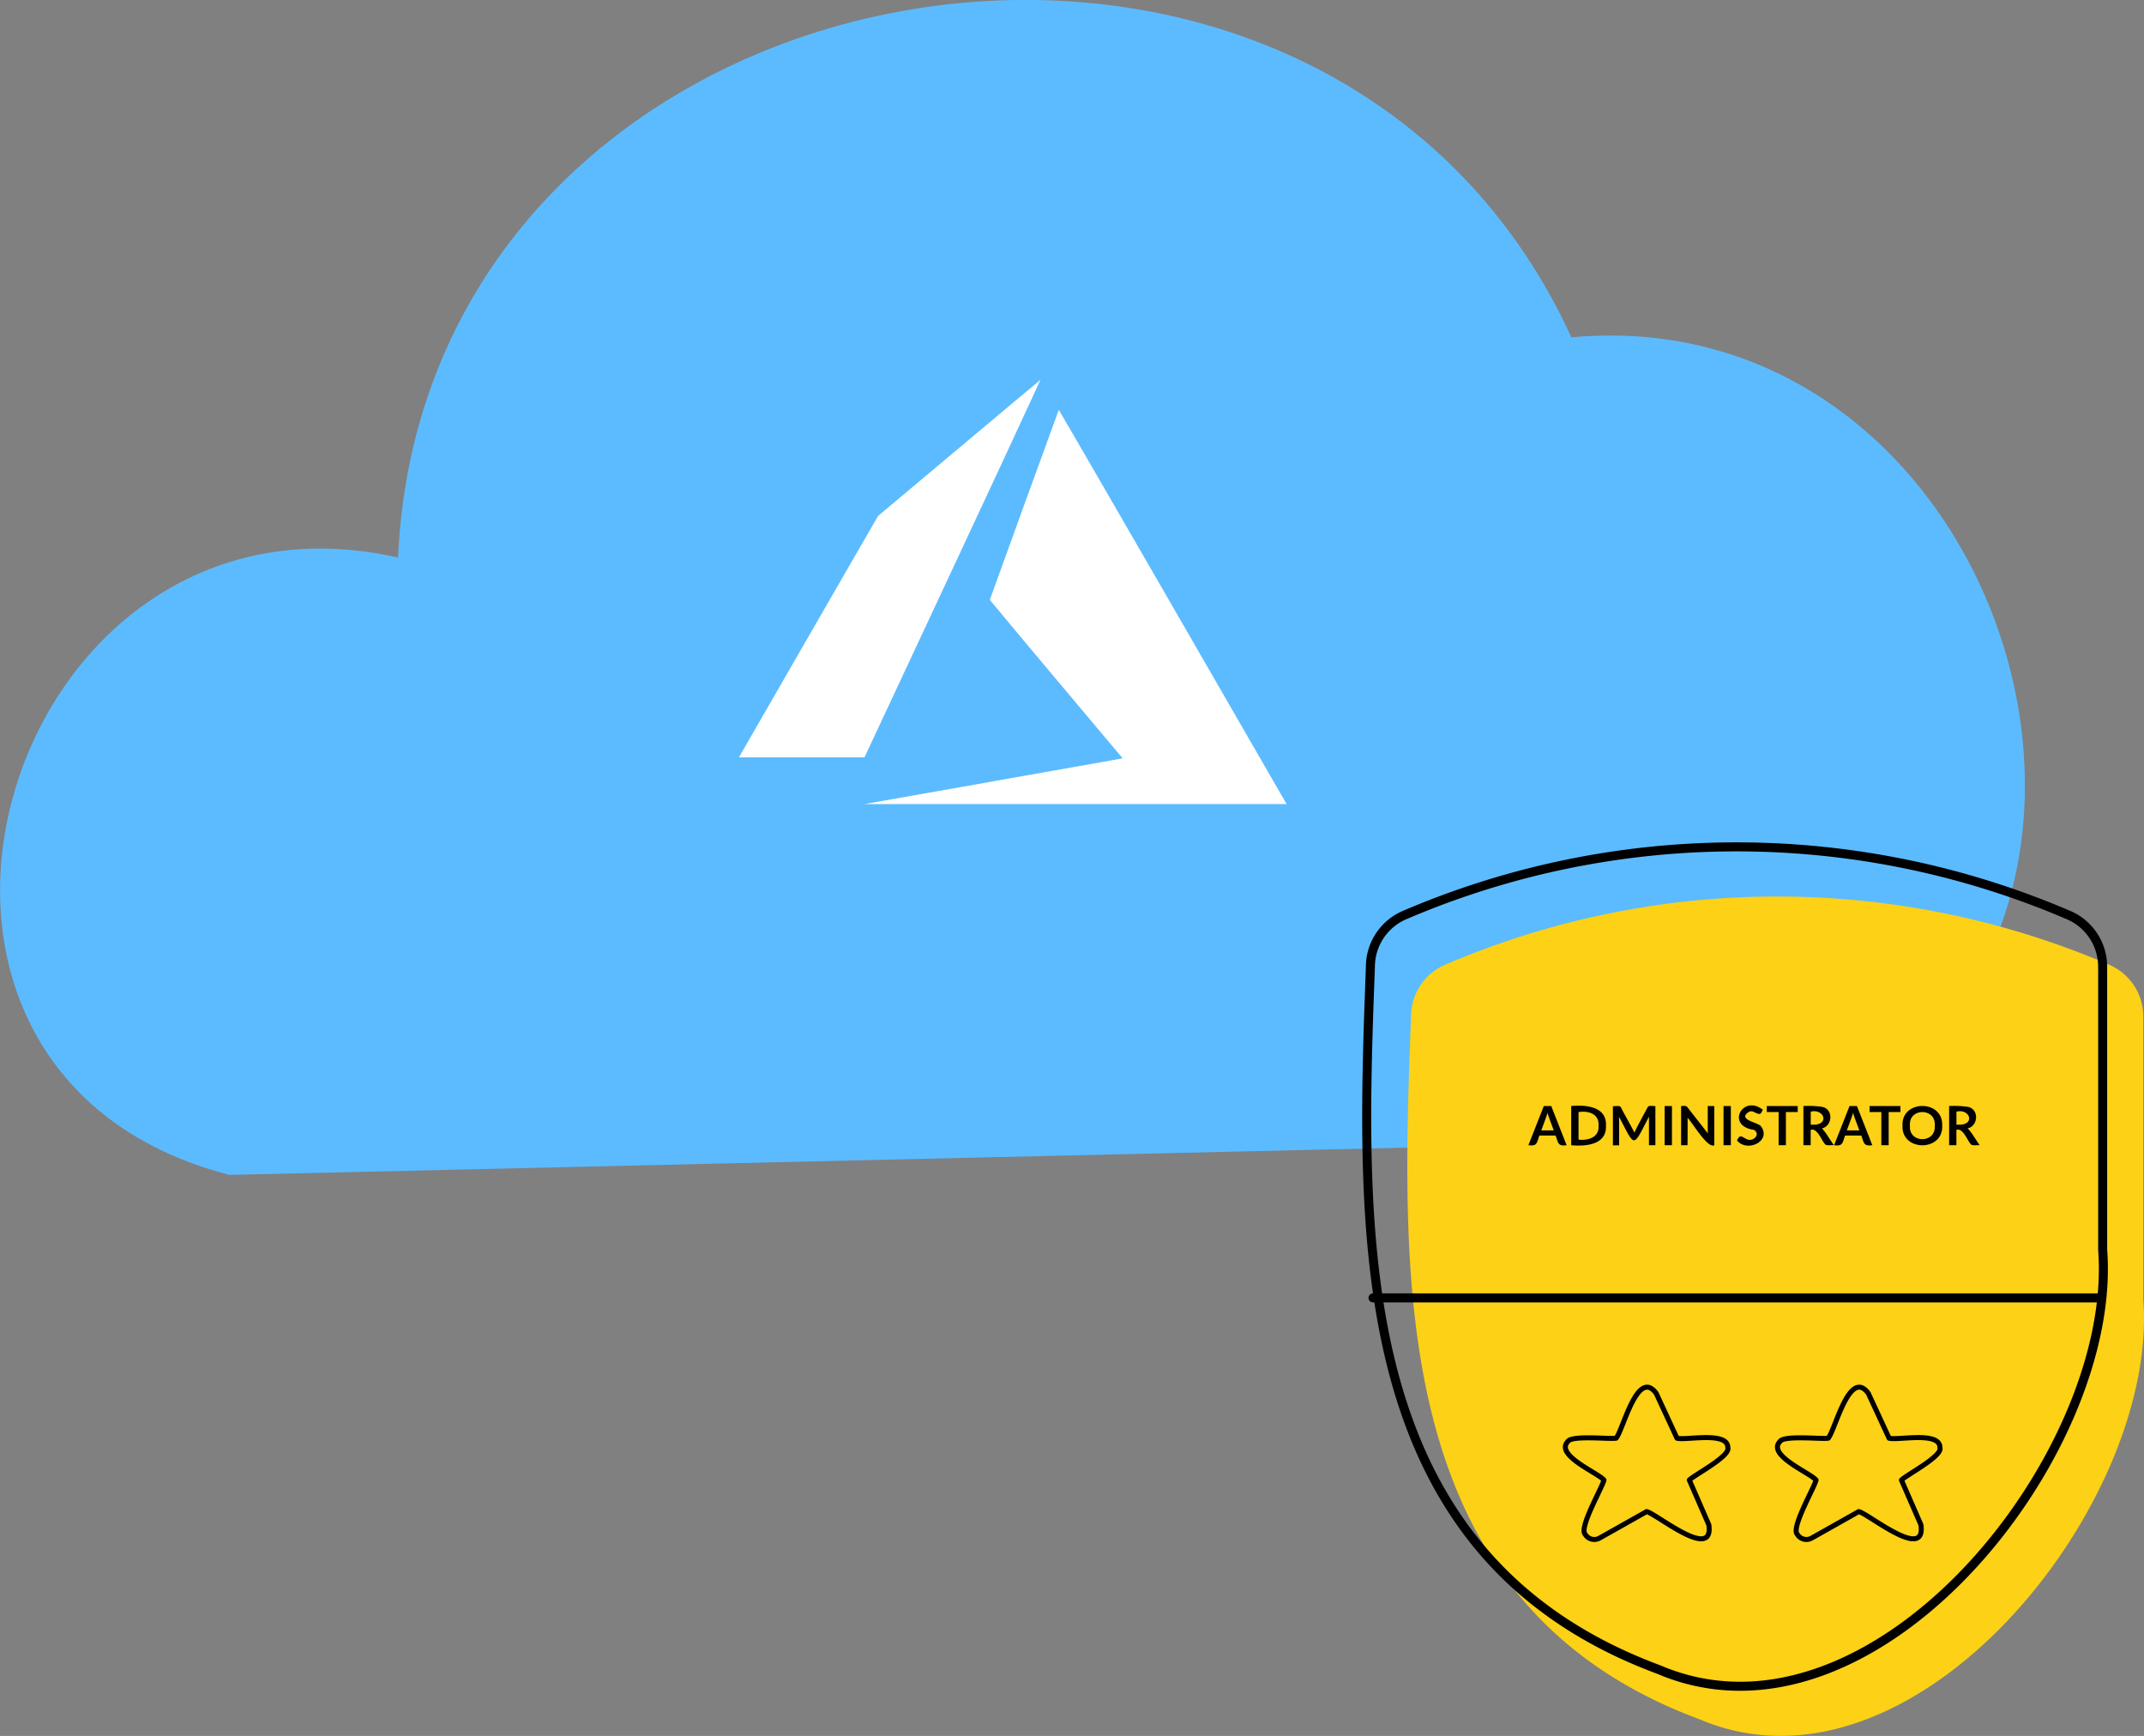 
<svg xmlns="http://www.w3.org/2000/svg" viewBox="0 0 475.08 384.61">
  <rect x="0" y="0" width="475.08" height="384.61" fill="#808080" stroke="none"/>
  <g id="Ebene_2" data-name="Ebene 2">
    <g id="Layer_17" data-name="Layer 17">
      <g id="Cloud_Data_Transfer" data-name="Cloud Data Transfer">
        <path fill="#5cbbff" d="M398.37 252.25C490.28 211.16 446 65.74 348.2 74.74c-55.87-121.88-253.89-87-260 48.79C.84 103.76-39 237.22 50.86 260.31"/>
        <path fill="#fcd116" d="M467.66 213.87a186.62 186.62 0 00-147.73 0 12.5 12.5 0 00-7.27 11.41c-2.29 60.86-4.48 130.24 63.91 155.63 47.6 20.32 101.84-47.71 98.35-93v-62.63a12.48 12.48 0 00-7.26-11.41z"/>
        <path d="M347.14 253.73c-2 .3-1.88-.65-2.44-2.14h-3.59c-.6 1.54-.41 2.42-2.44 2.14l3.42-8.68h1.64zm-2.85-3.28c-.27-.77-1.2-3.15-1.39-3.91-.17.76-1.11 3.14-1.37 3.91zM355.86 249.39c.19 4.29-4.51 4.63-7.7 4.34v-8.68c3.19-.29 7.89.05 7.7 4.34zm-1.65 0c.2-2.63-2.29-3.35-4.43-3v6.1c2.14.25 4.63-.49 4.43-3.1zM366.81 245.05v8.68h-1.42v-6.33c-3.67 7.07-3 6.9-6.65 0 .08.3 0 5.89.05 6.35h-1.39v-8.68c.4.09 1.56-.23 1.76.26s2.83 5.13 3 5.63c.12-.48 2.65-5.08 2.93-5.63s1.33-.2 1.72-.28zM370.48 253.73h-1.62v-8.68h1.62zM379.86 245.05v8.68c-1.51.85-5.09-5.41-5.93-6.06.06.3 0 5.6 0 6.06h-1.42v-8.68c.38 0 1.16-.16 1.39.26l4.55 5.81c-.08-.4 0-5.54-.05-6.07zM383.53 253.73h-1.62v-8.68h1.62zM390.21 246.63c-.66.66-1.75-.86-2.69-.28-2.54 1.68 1.65 2.23 2.62 3.1 2.57 3.31-2.95 6-5.24 3.23.64-1.45 1-.85 2.13-.3 1.4.73 3.24-1.09 1.59-2.06-6.23-.86-2.52-7.94 2-4.45zM398.35 246.38h-2.62v7.35h-1.61v-7.35h-2.62v-1.33h6.85zM406.38 253.73c-.46-.08-1.82.23-2.06-.33-.67-.75-1.69-3.6-3.1-3.06v3.39h-1.61v-8.68a21.93 21.93 0 014.16.18c2.54.53 2.31 4.25-.09 4.79.48.17 2.32 3.31 2.7 3.71zm-4.15-4.55c3.16-.29 1.8-3.59-1-2.88v2.88zM414.88 253.73c-2 .3-1.88-.65-2.44-2.14h-3.59c-.6 1.54-.41 2.42-2.44 2.14l3.42-8.68h1.64zm-2.88-3.28c-.27-.77-1.2-3.15-1.39-3.91-.17.76-1.11 3.14-1.37 3.91zM421.11 246.38h-2.61v7.35h-1.62v-7.35h-2.61v-1.33h6.84zM430.36 249.39c.27 5.81-9.06 5.8-8.79 0-.27-5.81 9.06-5.8 8.79 0zm-1.65 0c.34-4-5.83-4-5.49 0-.34 4 5.83 4 5.49 0zM438.67 253.73c-.45-.08-1.82.23-2.05-.33-.68-.75-1.7-3.6-3.11-3.06v3.39h-1.61v-8.68a21.93 21.93 0 014.16.18c2.54.53 2.31 4.25-.09 4.79.48.16 2.37 3.31 2.7 3.71zm-4.15-4.55c3.16-.29 1.81-3.59-1-2.88v2.88z"/>
        <path d="M304.24 287.56h161.11M458.66 202.87a186.62 186.62 0 00-147.73 0 12.5 12.5 0 00-7.27 11.41c-2.29 60.86-4.48 130.24 63.91 155.63 47.6 20.32 101.84-47.71 98.35-93v-62.63a12.48 12.48 0 00-7.26-11.41z" stroke-width="2px" fill="none" stroke="#000" stroke-linecap="round" stroke-linejoin="round"/>
        <path d="M367 308.72l4.6 9.93c2 .53 11.34-1.61 11.26 2.11.62 1.87-7.64 6.15-8.53 7.16l4.32 9.91c1.18 8.19-11.48-2.34-13.77-2.93l-10.43 5.87a2.35 2.35 0 01-3.21-.86c-1.41-1.42 3.9-10.52 4.17-12-1.28-1.57-10.93-5.5-8-8.53.81-1.45 9.36-.47 10.7-.74 1.57-1.85 4.73-15.64 8.89-9.92zM414 308.72l4.6 9.93c2 .53 11.34-1.61 11.26 2.11.62 1.87-7.64 6.15-8.53 7.16l4.32 9.91c1.18 8.19-11.48-2.34-13.77-2.93l-10.43 5.87a2.35 2.35 0 01-3.21-.86c-1.41-1.42 3.9-10.52 4.17-12-1.28-1.57-10.93-5.5-8-8.53.81-1.45 9.36-.47 10.7-.74 1.57-1.85 4.73-15.64 8.89-9.92z" stroke-width="1.11px" fill="none" stroke="#000" stroke-linecap="round" stroke-linejoin="round"/>
        <path fill="#fff" d="M219.88 173.13c.39-.09 28.51-5 28.88-5.12-8.69-10.37-20.93-24.83-29.43-35.11 0-.08 15.2-41.94 15.28-42.08 1.65 2.64 41.65 72 50.48 87.33h-93.56l28.35-5zm-56.14-5.33c1.3-2.32 25.28-43.87 30.82-53.48 6.46-5.41 34.43-28.91 36-30.17-9.69 21.08-29.2 62.61-39 83.65h-27.85z"/>
      </g>
    </g>
  </g>
</svg>